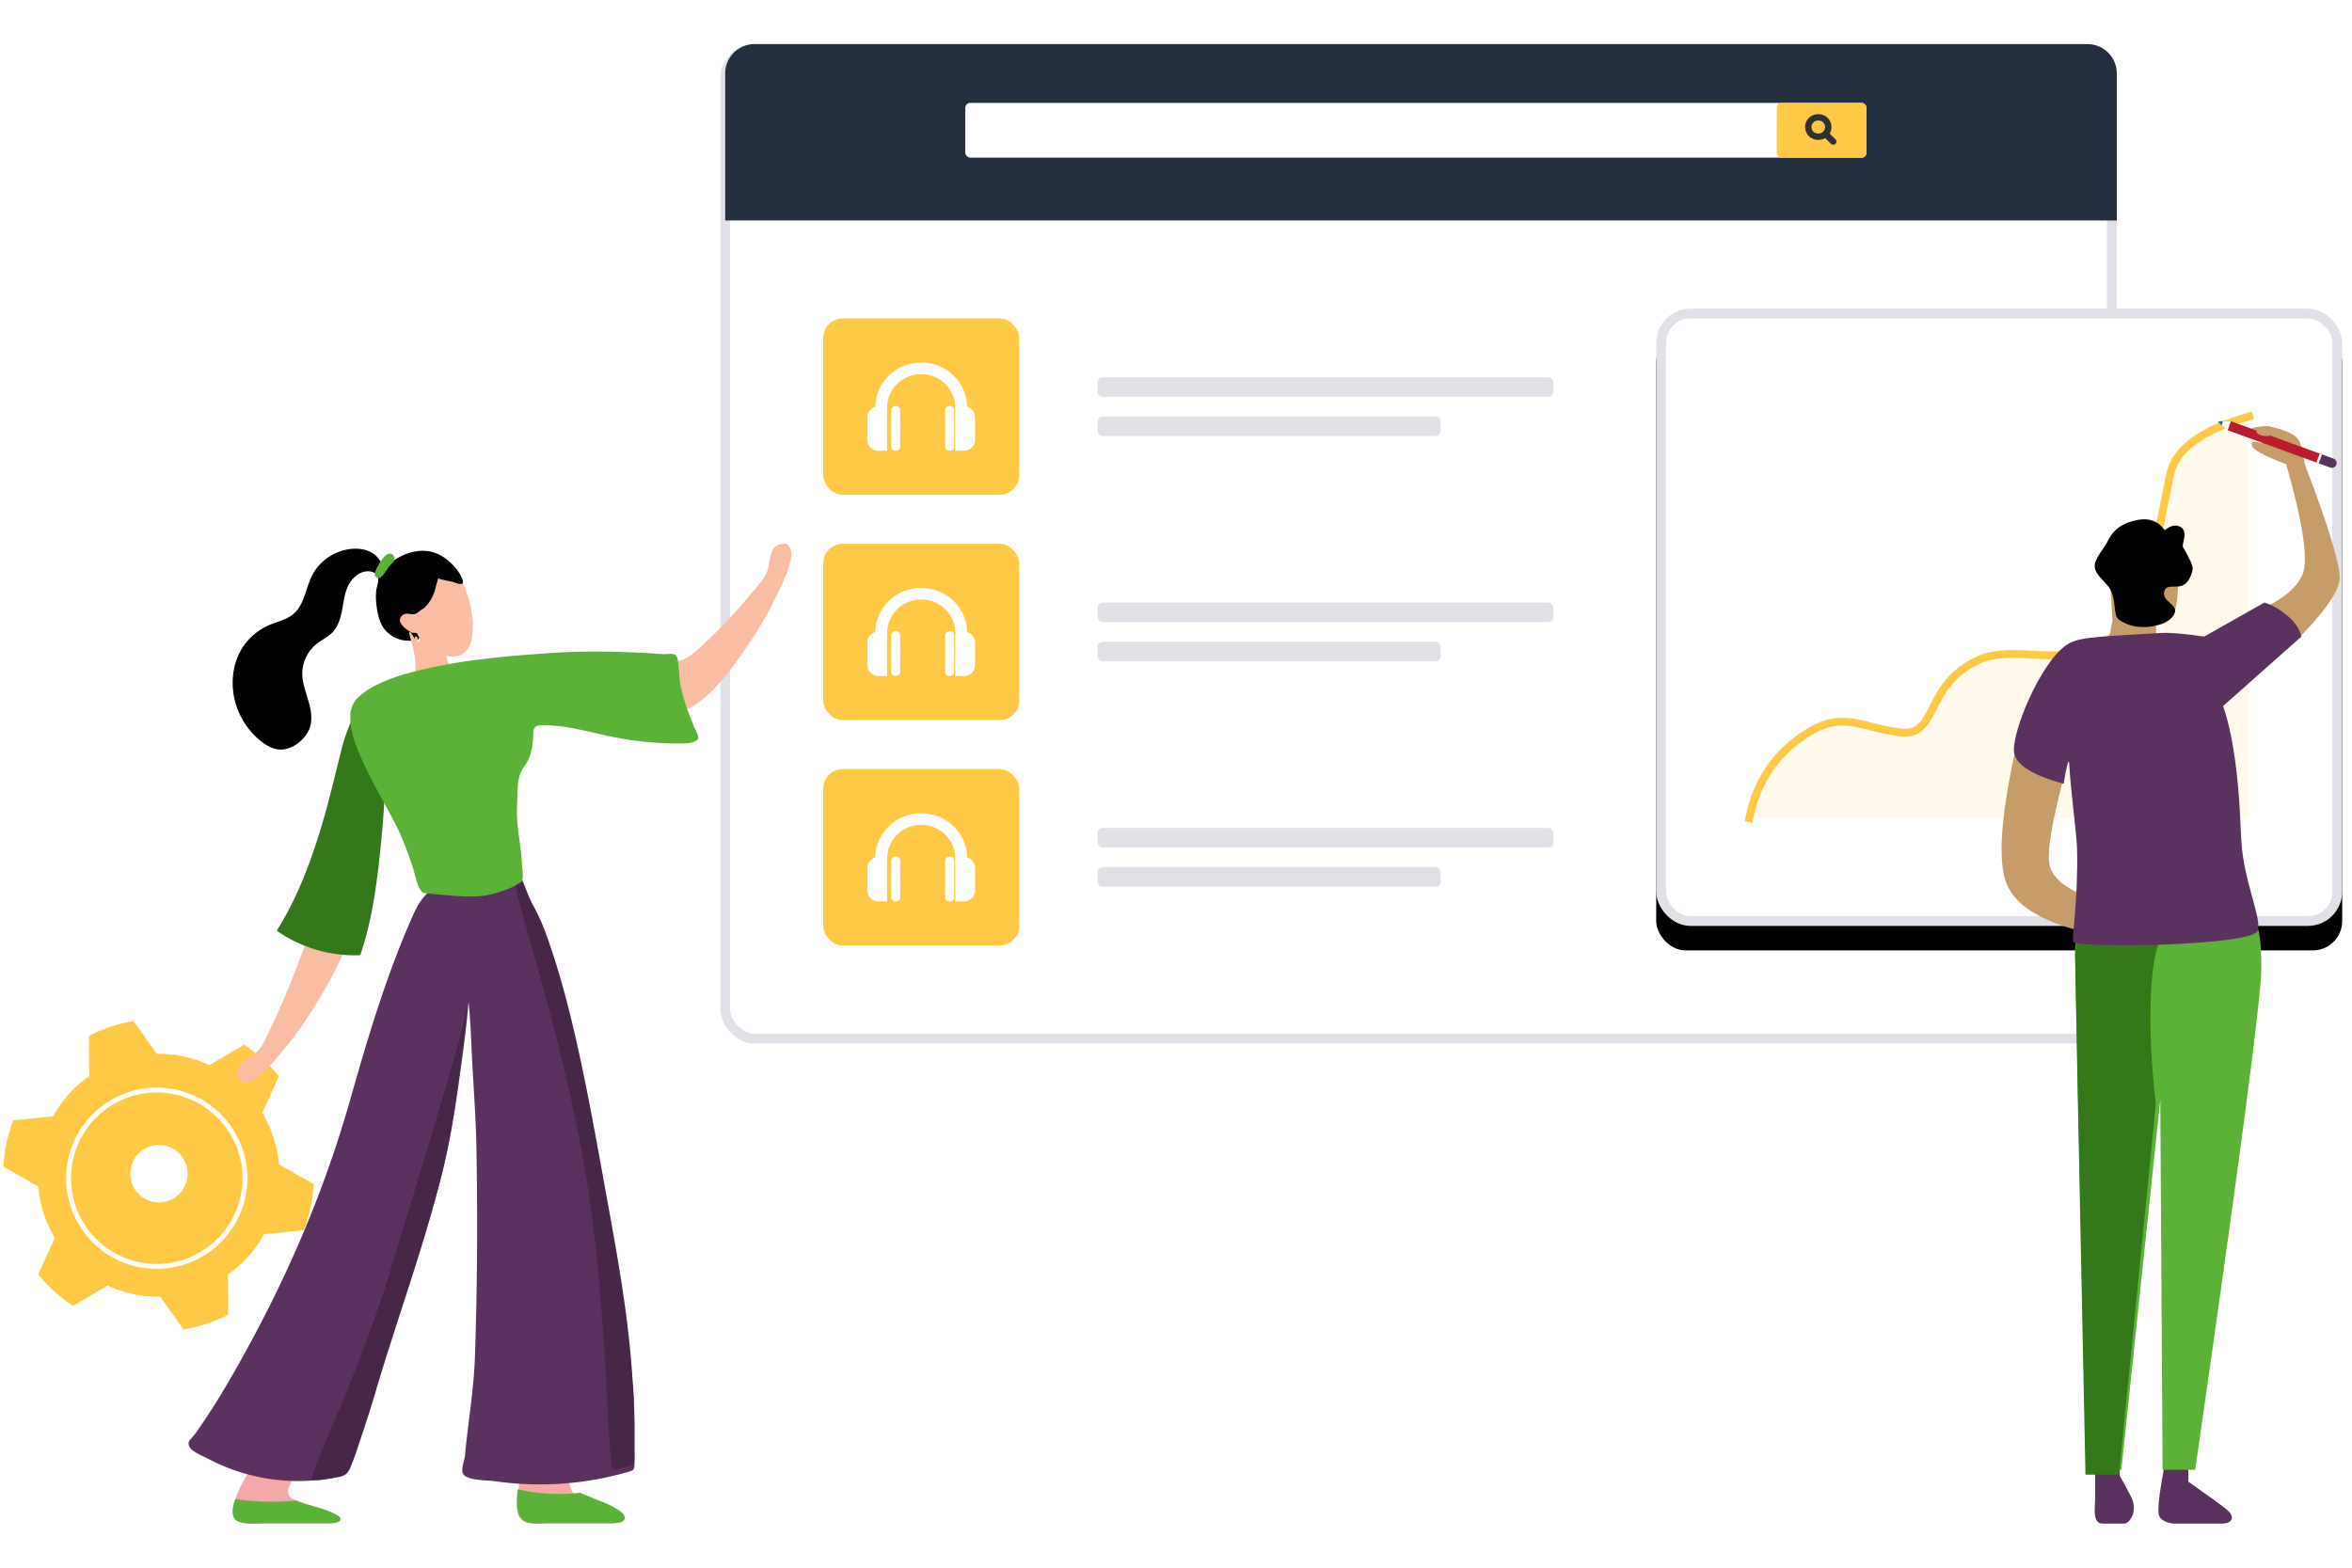 <svg width="480" height="320" viewBox="0 0 480 320" xmlns="http://www.w3.org/2000/svg" xmlns:xlink="http://www.w3.org/1999/xlink"><defs><filter x="-23.2%" y="-21.8%" width="146.4%" height="151.6%" filterUnits="objectBoundingBox" id="a"><feOffset dy="5" in="SourceAlpha" result="shadowOffsetOuter1"/><feGaussianBlur stdDeviation="10" in="shadowOffsetOuter1" result="shadowBlurOuter1"/><feComposite in="shadowBlurOuter1" in2="SourceAlpha" operator="out" result="shadowBlurOuter1"/><feColorMatrix values="0 0 0 0 0 0 0 0 0 0 0 0 0 0 0 0 0 0 0.1 0" in="shadowBlurOuter1"/></filter><rect id="b" x="0" y="0" width="140" height="126" rx="6"/></defs><g fill="none" fill-rule="evenodd"><g transform="rotate(12 -961.859 133.975)"><path d="M56.221 23.592a24.803 24.803 0 00-5.51-9.587l1.764-8.026a31.622 31.622 0 00-8.29-4.821L38.16 6.706a24.422 24.422 0 00-11.005 0l-6.03-5.548a31.622 31.622 0 00-8.29 4.82L14.597 14a24.803 24.803 0 00-5.51 9.592l-7.784 2.492c-.48 3.193-.48 6.44 0 9.632l7.784 2.492a24.807 24.807 0 005.51 9.552l-1.764 8.022a31.622 31.622 0 008.29 4.82l6.026-5.548a24.43 24.43 0 0011.005 0l6.025 5.548a31.617 31.617 0 008.295-4.82L50.71 47.76a24.803 24.803 0 005.51-9.586l7.784-2.493c.48-3.192.48-6.44 0-9.632l-7.784-2.457zm-23.565 12.83c-3.226 0-5.841-2.631-5.841-5.877s2.615-5.878 5.841-5.878c3.227 0 5.842 2.632 5.842 5.878s-2.615 5.877-5.842 5.877z" fill="#FFC845" fill-rule="nonzero"/><circle stroke="#FFFEFA" cx="32.415" cy="31.54" r="18"/></g><g transform="translate(147 9)"><rect stroke="#E1E0E7" stroke-width="2" fill="#FFF" x="1" y="1" width="283" height="202" rx="6"/><g transform="translate(77 68)" fill="#E1E0E7"><rect width="93" height="4" rx="1"/><rect y="8" width="70" height="4" rx="1"/></g><rect fill="#FFC845" x="21" y="56" width="40" height="36" rx="4"/><path d="M35.806 73.857c.506 0 .916.363.916.81v7.523c0 .448-.41.81-.916.81-.507 0-.917-.362-.917-.81v-7.522c0-.448.41-.81.917-.81zM40.999 65c5.117 0 9.287 4.032 9.373 9.017A2.267 2.267 0 0152 76.195v4.537A2.261 2.261 0 0149.746 83h-1.788v-8.657a1.07 1.07 0 01-.017-.168c0-3.753-3.115-6.806-6.943-6.806-3.828 0-6.943 3.053-6.943 6.806 0 .042-.008.084-.013.126V83h-1.787A2.262 2.262 0 0130 80.732v-4.536c0-1.033.686-1.902 1.624-2.177C31.709 69.032 35.88 65 40.999 65zm5.807 8.857c.506 0 .916.363.916.81v7.523c0 .448-.41.81-.916.81-.507 0-.917-.362-.917-.81v-7.522c0-.448.41-.81.917-.81z" fill="#FFF" fill-rule="nonzero"/><g transform="translate(77 114)" fill="#E1E0E7"><rect width="93" height="4" rx="1"/><rect y="8" width="70" height="4" rx="1"/></g><rect fill="#FFC845" x="21" y="102" width="40" height="36" rx="4"/><g transform="translate(77 160)" fill="#E1E0E7"><rect width="93" height="4" rx="1"/><rect y="8" width="70" height="4" rx="1"/></g><rect fill="#FFC845" x="21" y="148" width="40" height="36" rx="4"/><path d="M35.806 165.857c.506 0 .916.363.916.81v7.523c0 .448-.41.81-.916.81-.507 0-.917-.362-.917-.81v-7.522c0-.448.41-.81.917-.81zM40.999 157c5.117 0 9.287 4.032 9.373 9.017A2.267 2.267 0 0152 168.195v4.537A2.261 2.261 0 0149.746 175h-1.788v-8.657a1.07 1.07 0 01-.017-.168c0-3.753-3.115-6.806-6.943-6.806-3.828 0-6.943 3.053-6.943 6.806 0 .042-.008.084-.013.126V175h-1.787A2.262 2.262 0 0130 172.732v-4.536c0-1.033.686-1.902 1.624-2.177.085-4.987 4.256-9.019 9.375-9.019zm5.807 8.857c.506 0 .916.363.916.81v7.523c0 .448-.41.81-.916.81-.507 0-.917-.362-.917-.81v-7.522c0-.448.41-.81.917-.81zm-11-46c.506 0 .916.363.916.81v7.523c0 .448-.41.81-.916.81-.507 0-.917-.362-.917-.81v-7.522c0-.448.41-.81.917-.81zM40.999 111c5.117 0 9.287 4.032 9.373 9.017A2.267 2.267 0 0152 122.195v4.537A2.261 2.261 0 0149.746 129h-1.788v-8.657a1.07 1.07 0 01-.017-.168c0-3.753-3.115-6.806-6.943-6.806-3.828 0-6.943 3.053-6.943 6.806 0 .042-.008.084-.013.126V129h-1.787A2.262 2.262 0 0130 126.732v-4.536c0-1.033.686-1.902 1.624-2.177.085-4.987 4.256-9.019 9.375-9.019zm5.807 8.857c.506 0 .916.363.916.81v7.523c0 .448-.41.81-.916.81-.507 0-.917-.362-.917-.81v-7.522c0-.448.41-.81.917-.81z" fill="#FFF" fill-rule="nonzero"/><g transform="translate(194 115)"><rect fill="#FFC845" width="71" height="44.667" rx="2"/><rect fill="#B8B8B8" y="53.6" width="71" height="4.467" rx="1"/></g><path d="M7 0h272a6 6 0 016 6v30H1V6a6 6 0 016-6z" fill="#242F3F"/><g transform="translate(50 12)"><rect fill="#FFF" width="183.92" height="11.179" rx="1"/><rect fill="#FFC845" x="165.596" width="18.324" height="11.179" rx="1"/><g stroke="#2F302F" stroke-width="1.3"><path d="M172.044 4.932c0 1.09.883 1.973 1.972 1.973h.127a1.973 1.973 0 100-3.946h-.127c-1.09 0-1.972.883-1.972 1.973z" stroke-linecap="square"/><path stroke-linecap="round" stroke-linejoin="round" d="M175.776 6.576l1.357 1.315"/></g></g></g><path d="M63.073 190.612c-2.282 6.27-4.607 12.54-7.507 18.54-.886 1.83-1.705 4.156-3.156 5.583-1.573 1.545-4.945 2.586-3.625 5.508.103.227.242.449.452.58.126.077.271.119.418.144 1.083.186 2.13-.443 2.99-1.127 2.28-1.811 4.125-4.204 5.962-6.457a67.539 67.539 0 005.156-7.261c3.645-5.928 7.652-12.656 8.623-19.679.154-1.107.202-2.319-.412-3.249-1.022-1.55-3.453-1.499-4.925-.377-1.474 1.123-2.213 2.947-2.848 4.693-.377 1.033-.752 2.068-1.128 3.102" fill="#FABDA2"/><path d="M66.028 310.955H53.57c-1.436 0-2.8.174-4.225-.163-.478-.11-.957-.273-1.28-.6-1.03-1.056-.455-3.049-.048-4.214.61-1.71 1.4-3.333 2.37-4.858.095-.163.203-.305.31-.425.886-.99 1.927-.631 3.46-.631h5.588c.06 0 .91.043.946 0-.61 1.012-1.22 2.189-1.64 3.289-.251.675-.419 1.46.012 2.047.24.327.634.534 1.017.708.12.055.228.11.347.153 2.789 1.198 5.996 1.557 8.534 3.126.167.109.347.217.43.392.695 1.285-2.668 1.176-3.363 1.176m58.046-.005h-12.34c-1.422 0-2.772.192-4.182-.179-2.392-.62-2.179-3.381-1.906-5.46.012-.143.035-.275.047-.406.19-1.53.39-3.047.592-4.577.225-1.72.735-2.688 2.475-2.796 1.386-.095 2.748-.131 4.074-.442 1.244-.286 1.955.096 2.37 1.35.33.98.58 1.984.757 3 .142.788.237 1.589.51 2.341.426 1.183 1.113 1.721 1.965 2.092.604.274 1.28.454 2.025.716 2.215.777 4.548 1.303 6.514 2.641.166.12.332.239.415.43.698 1.41-2.641 1.29-3.316 1.29" fill="#F4A8A8"/><path d="M129.474 292.832c-.009-3.348-.07-6.692-.402-10.113-.777-12.188-2.965-24.172-5.19-36.17-2.264-12.214-4.424-24.46-7.39-36.536-1.415-5.77-3.065-11.472-5.1-17.065a43.918 43.918 0 00-2.917-6.408c-1.325-2.375-1.907-5.134-3.493-7.35a.402.402 0 00-.73.319 1.023 1.023 0 00-1.275-.243c-2.453 1.382-4.715 2.506-7.61 2.595-1.859.057-3.661-.848-5.487-.824-1.473.018-2.848 1.36-3.692 2.443-.933 1.198-1.571 2.588-2.181 3.972-5.253 11.939-8.99 24.521-12.537 37.028-4.926 17.379-11.88 33.992-20.527 49.9-3.402 6.26-6.943 12.47-11.111 18.28-.872 1.216-1.874 1.544-1.024 2.868.592.921 2.75 1.745 3.715 2.258a38.63 38.63 0 008.171 3.197c5.799 1.546 11.977 1.772 17.86.54.45-.094.913-.202 1.3-.45.662-.423 1.003-1.18 1.3-1.897 1.057-2.542 1.698-5.105 2.592-7.675.942-2.718 1.85-5.449 2.68-8.202 4.526-14.76 10.175-29.319 13.916-44.29 1.839-7.366 2.891-14.955 3.91-22.465.539-3.971 1.06-8.004 1.377-12.045.3 3.022.462 6.055.591 9.089.293 6.894.885 13.77 1.01 20.672.254 14.202.184 28.479-.303 42.675-.233 6.797-1.419 13.432-2.03 20.189-.084.917-.886 2.87-.392 3.721.807 1.397 4.983 1.287 6.378 1.49a65 65 0 009.423.664 64.808 64.808 0 0018.198-2.642c.282-.084.582-.181.764-.406.212-.258.22-.618.217-.948-.019-2.07-.005-4.122-.01-6.172" fill="#5B325F"/><path d="M80.016 258.212c-7.044 23.368-17.616 43.855-16.29 43.855 1.002 0 .476.358 5.425-.58.44-.084.892-.207 1.27-.457.647-.43.98-1.196 1.271-1.923 1.032-2.578 1.53-4.31 2.403-6.914.92-2.756 1.807-5.524 2.619-8.315 4.422-14.962 9.942-29.72 13.597-44.896 1.797-7.466 2.826-15.16 3.82-22.772.528-4.025 1.036-8.113 1.346-12.21.293 3.064-7.727 28.551-15.461 54.212zm49.06 23.254c-.768-12.275-2.933-24.345-5.133-36.43-2.24-12.302-4.376-24.636-7.31-36.8-1.4-5.81-3.031-11.555-5.044-17.187a44.63 44.63 0 00-2.886-6.455c-1.31-2.392-1.886-5.17-3.455-7.403a.398.398 0 00-.721.321c-.3-.372 1.14 2.13.72 2.37-1.223.702 10.012 32.066 14.648 62.088 4.556 29.513 3.837 57.942 5.383 57.939.05 0-1.335.457 3.236-.676.28-.07.576-.183.757-.409.21-.26.216-.622.214-.955-.018-2.086-.005-4.151-.01-6.216-.01-3.373-.07-6.74-.399-10.187z" fill="#47264A"/><path d="M75.59 145.535c-.358-.754-.94-1.6-1.76-1.531-2.694 3.052-3.727 7.215-4.69 11.197-2.916 12.057-6.096 24.3-12.655 34.775 4.94 3.489 11.025 5.273 17.034 4.996 2.632-7.659 3.555-15.8 4.335-23.873.835-8.629 1.443-17.755-2.265-25.564" fill="#33791A"/><path d="M85.827 131.194c-.13-.479-.282-.924-.586-1.31-.045-.288-.243-.535-.627-.498-.2.02-.389 0-.58-.014-1.021-.616-1.932-1.317-2.416-2.322a3.32 3.32 0 01-.133-.542c.076-.653.44-1.237 1.163-1.439.741-.208 1.508.355 2.22-.06a4.882 4.882 0 001.024-.81c1.394-.737 2.487-2.958 2.851-4.238.127-.44.246-.944.34-1.473.01-.037.026-.073.037-.108.127-.422.257-.901.375-1.38.436.19.907.309 1.31.405.615.149 1.237.268 1.847.44.454.128.887.35 1.351.428.357.65.667 1.29.91 1.872 1.252 2.995 1.9 6.8 1.406 10.063-.183 1.208-.72 2.408-1.672 3.096-.885.64-2.02.765-3.086.666-1.973-.183-3.864-.926-5.534-2.053-.03-.1-.061-.207-.086-.301l-.114-.422" fill="#FABDA2"/><path d="M80.892 130.273c-1.12-.485-2.104-1.276-2.745-2.301-.625-.997-.938-2.151-1.148-3.302-.243-1.34-.354-2.713-.224-4.07.089-.927.794-2.412.164-3.229-.39-.506-1.07-.739-1.72-.757-1.775-.053-3.329 1.288-4.109 2.843-.781 1.555-.97 3.318-1.29 5.022-.32 1.703-.824 3.467-2.069 4.702-.87.866-2.025 1.395-3.002 2.145-1.89 1.45-3.048 3.766-3.057 6.112-.006 1.932.714 3.784 1.255 5.643.541 1.858.9 3.886.193 5.69-.349.887-.94 1.668-1.631 2.335-1.21 1.16-2.852 2.012-4.544 1.88-1.304-.099-2.494-.764-3.525-1.55-2.112-1.613-3.74-3.797-4.767-6.214-1.96-4.618-1.554-10.304 1.667-14.193a12.397 12.397 0 014.719-3.49c1.586-.667 3.354-1.03 4.688-2.1 2.398-1.92 2.604-5.371 4-8.073 1.516-2.933 4.64-5.016 7.993-5.329 1.891-.176 3.967.26 5.226 1.648.408.449.817 1.19 1.391 1.452.87.395 1.083-.072 1.813-.588 1.381-.977 2.965-1.712 4.654-1.995 3.556-.595 6.181 1.015 8.342 3.6.178.212 2.332 3.253.73 3.06-.022-.003-.042-.013-.063-.016-.454-.07-.877-.27-1.322-.385-.596-.154-1.204-.261-1.805-.395-.394-.086-.855-.193-1.28-.363-.117.43-.244.86-.368 1.238-.01.032-.027.064-.036.097a12.11 12.11 0 01-.332 1.324c-.356 1.148-1.425 3.143-2.788 3.805a4.732 4.732 0 01-1.002.728c-.695.372-1.445-.134-2.17.053-.706.182-1.063.705-1.137 1.292.024.162.075.325.13.487.474.902 1.364 1.532 2.362 2.085.187.013.372.03.568.013.375-.034.567.187.612.447 1.304 1.524-2.557 1.195-3.333 1.001a6.717 6.717 0 01-1.04-.352" fill="#000"/><path d="M92.38 136.72a10.182 10.182 0 01-.95-1.602 37.754 37.754 0 00-.734-2.288.663.663 0 00-.173-.262c-.102-.7-1.04-.825-1.272-.269-.301-.11-.64-.03-.773.32a.733.733 0 00-.824-.195l-.014-.27c-.026-.62-.71-.788-1.092-.515-.018-.169-.035-.337-.059-.506 0-.03-.007-.062-.007-.093-.01-.048-.011-.095-.02-.143-.095-.625-1.037-.434-1.063.143-.004.106.004.21.004.314a5.61 5.61 0 01-.228-1.178c-.024-.336-.47-.32-.512 0-.012.092-.011.183-.018.274a6.344 6.344 0 00-.896-1.401c-.104-.123-.297.008-.259.15.445 1.72.932 3.265 1.18 5.049.256 1.84-.02 3.625.173 5.418.029.27.348.46.566.234.249-.256.414-.553.535-.868.297.062.65-.09.722-.412.024-.108.03-.217.048-.324.36.2.875.046.976-.403.067.103.128.21.202.307.346.451 1.322.416 1.287-.287.393.234.91-.015 1.016-.469a.753.753 0 00.459.082.78.78 0 00.912.116c.484.225 1.186-.413.815-.923" fill="#FABDA2"/><path d="M79.09 113.134c-.7.376-1.221 1.161-1.653 1.847-.388.617-.74 1.269-.92 1.995-.215.86.711 1.32 1.272.812.894-.81 1.33-2.054 2.267-2.845.958-.811.168-2.415-.965-1.81" fill="#5AB237"/><path d="M138.38 134.91c1.114-.288 1.746-.532 2.68-1.246.934-.715 1.81-1.501 2.668-2.3a100.448 100.448 0 009.187-9.752c1.271-1.543 3.013-3.233 3.68-5.113.725-2.036.235-5.469 3.417-5.499.247-.003.505.03.71.164a1.1 1.1 0 01.306.313c.626.884.504 2.077.253 3.126-.664 2.776-2.032 5.405-3.28 7.968a65.389 65.389 0 01-4.342 7.586c-2.364 3.558-4.842 7.174-7.787 10.294-1.127 1.194-2.34 2.331-3.736 3.217-1.183.753-2.484 1.679-3.945 1.201-1.081-.353-1.84-1.335-2.26-2.378-.942-2.346-.358-5.213 1.43-7.022.312-.317.655-.463 1.019-.558" fill="#FABDA2"/><path d="M66.028 310.955H53.57c-1.436 0-2.8.174-4.225-.162-.478-.109-.957-.271-1.28-.597-1.03-1.052-.455-3.036-.048-4.196 2.705.39 7.348.835 12.41.282 2.789 1.193 5.996 1.55 8.534 3.112.167.108.347.217.43.39.695 1.28-2.668 1.171-3.363 1.171m58.046-.015h-12.34c-1.422 0-2.772.235-4.182-.221-2.392-.765-2.179-4.16-1.906-6.719 2.297.53 7.248 1.397 12.79.691.604.338 1.28.559 2.025.882 2.215.956 4.548 1.603 6.514 3.25.166.146.332.293.415.529.698 1.734-2.641 1.587-3.316 1.587m14.866-170.752c-.414-1.868-.298-3.793-.646-5.635-.293-1.563-1.714-.943-3.037-1.033a221.588 221.588 0 00-7.495-.404c-5.115-.183-10.242-.166-15.348.185-8.053.553-16.444 1.22-24.396 2.972-4.867 1.071-11.034 2.564-14.865 6.011-3.378 3.04-.832 9.345.714 12.795 1.877 4.187 4.188 8.14 6.345 12.177 1.6 2.99 2.813 6.165 3.907 9.377.518 1.516.818 3.587 1.641 4.947.518.857.876.71 1.94.815.955.093 1.91.186 2.866.277 2.51.238 5.046.457 7.565.24 2.109-.18 6.556-1.51 8.24-2.93.615-.522.193-2.626.167-3.35-.15-4.393-1.269-7.875-1.009-12.28.136-2.305-.143-5.137 1.009-7.204.246-.44.558-.838.826-1.265.928-1.477 1.274-3.208 1.401-4.934.144-1.95-.294-2.939 2.21-2.924 4.884.028 9.63 1.515 14.427 2.465a66.461 66.461 0 0013.458 1.265c.833-.007 3.227.004 3.59-1.028.217-.62-.62-1.858-.847-2.439-.615-1.564-1.23-3.124-1.744-4.727a37.901 37.901 0 01-.92-3.373z" fill="#5AB237"/><g transform="translate(338 63)"><use fill="#000" filter="url(#a)" xlink:href="#b"/><rect stroke="#E1E0E7" stroke-width="2" stroke-linejoin="square" fill="#FFF" x="1" y="1" width="138" height="124" rx="6"/></g><path d="M357 167c1.538-7.674 5.569-13.512 12.092-17.513 7.1-4.356 10.584-1.053 18.602 0 7.981 1.048 4.834-9.56 15.998-14.73 9.015-4.174 22 4.48 30.791-8.757 4.046-6.092 3.59-5.222 8.387-29.102 1.041-5.18 6.418-9.147 16.13-11.898" stroke="#FFC845" stroke-width="1.6" stroke-linecap="square"/><path d="M357 167c1.538-7.674 5.569-13.512 12.092-17.513 7.1-4.356 10.584-1.053 18.602 0 7.981 1.048 4.834-9.56 15.998-14.73 9.015-4.174 22 4.48 30.791-8.757 4.046-6.092 3.59-5.222 8.387-29.102 1.041-5.18 6.418-9.147 16.13-11.898v82H357z" fill="#FFC845" opacity=".1"/><g transform="translate(408.485 85)"><path d="M31.52 42.561c3.974 0 4.48-3.931 4.48-8.78C36 28.93 32.49 25 28.16 25c-2.887 0-4.866 3.2-5.938 9.602l.41 7.03L22 45h9.52v-2.439z" fill="#C69D68"/><path d="M27.965 21.099c2.263-.378 4.044.327 5.34 2.115 1.242-.992 2.324-1.201 3.248-.627 1.618 1.007.17 3.535.455 4.044 1.163 2.077 2.129 3.803 1.976 4.634-.277 1.511-1.07 2.94-2.225 3.312-1.298.418-2.979-.266-3.454.872-1.025 2.453 3.142 2.755 1.862 5.047-1.32 2.364-7.623 3.758-11.287.924-1.12-.867-.387-3.29-1.616-5.971-.663-1.447-3.12-2.9-3.26-4.798-.117-1.621 1.958-3.647 2.778-5.414.893-1.925 2.788-3.572 6.183-4.138z" fill="#000"/><path d="M52.147 39.667c4.829-2.01 7.898-4.427 9.208-7.252 1.31-2.825.225-10.376-3.256-22.653-4.709-1.768-7.064-3.108-7.064-4.018 0-1.366 1.956.12 2.5-.457.628-.665-2.925-2.041-2.5-2.697.223-.342 1.396-.507 2.553-.585 1.204-.082 5.726.929 6.986 2.717.482.685.92 2.365 1.314 5.04 4.994 13.083 7.358 20.937 7.092 23.562S65.695 40.174 59.923 46l-7.776-6.333zM2.617 69l9.766 5.87c-2.1 8.103-2.998 13.462-2.694 16.077.303 2.615 2.407 4.766 6.311 6.454V105C7.672 102.871 2.66 99.614.961 95.23-.737 90.843-.185 82.1 2.617 69z" fill="#C69D68"/><path d="M32.114 224.295c.492 1.44 2.632 1.705 3.277 1.705h9.605c2.064 0 2.791-1.363.943-2.868-1.231-1.003-3.84-2.9-7.825-5.69V214h-4.852c-1.094 5.904-1.477 9.336-1.148 10.295zM20.632 226h4.391c1.09 0 2.908-2.545 1.409-5.483-1-1.959-1.772-3.375-2.317-4.248V214h-5.017v6.922c0 1.739-.677 5.078 1.534 5.078z" fill="#5B325F"/><path d="M15.573 105.855L51.73 104c.847 0 1.271 2.922 1.271 8.765S48.506 152.686 39.519 215h-6.662l-.465-75.546L24.456 215H17.24c-1.5-69.34-2.245-104.619-2.239-105.836.007-1.217.198-2.32.573-3.31z" fill="#5AB237"/><path d="M15.543 106.855L33 106c-1.4 1.65-2.243 5.71-2.529 12.18-.286 6.47.05 13.894 1.006 22.274L23.959 216H17.12C15.7 146.66 14.993 111.381 15 110.164c.005-1.217.186-2.32.542-3.31z" fill="#33791A"/><path d="M13.826 46.293c2.512-1.39 8.184-1.428 18.552-2.084 1.897-.12 4.884.123 8.96.73L53.628 38c1.508.43 3.06 1.31 4.654 2.638 1.595 1.329 2.563 2.763 2.905 4.301l-15.98 14.178c1.196 3.405 2.118 7.931 2.767 13.577.973 8.47.618 12.493 1.27 16.984 1.02 7.028 3.83 13.205 3.024 15.322-1.174 3.089-36.269 3.575-37.603 2.28-.472-.458 1.006-8.088.739-19.161-.063-2.579-1.385-12.564-1.578-16.952-.073-1.636-.462-.359-1.169 3.833-6.018-1.666-9.365-3.666-10.04-6-1.013-3.5 5.398-19.493 11.209-22.707z" fill="#5B325F"/><path fill="#BB1C2D" d="M46.781.983l18.612 6.774-.665 1.829-18.613-6.774z"/><path fill="#FFF" d="M64.928 7.588l.94.342-.666 1.829-.94-.342zM46.781.983l-.666 1.829-1.993-1.762z"/><path fill="#1673A9" d="M45.218.931l-.332.915-.764-.796z"/><path d="M65.393 7.757l2.343.853a.973.973 0 11-.665 1.829l-2.343-.853.665-1.829z" fill="#57345F"/><ellipse fill="#C69D68" cx="54" cy="3" rx="2" ry="1"/></g></g></svg>